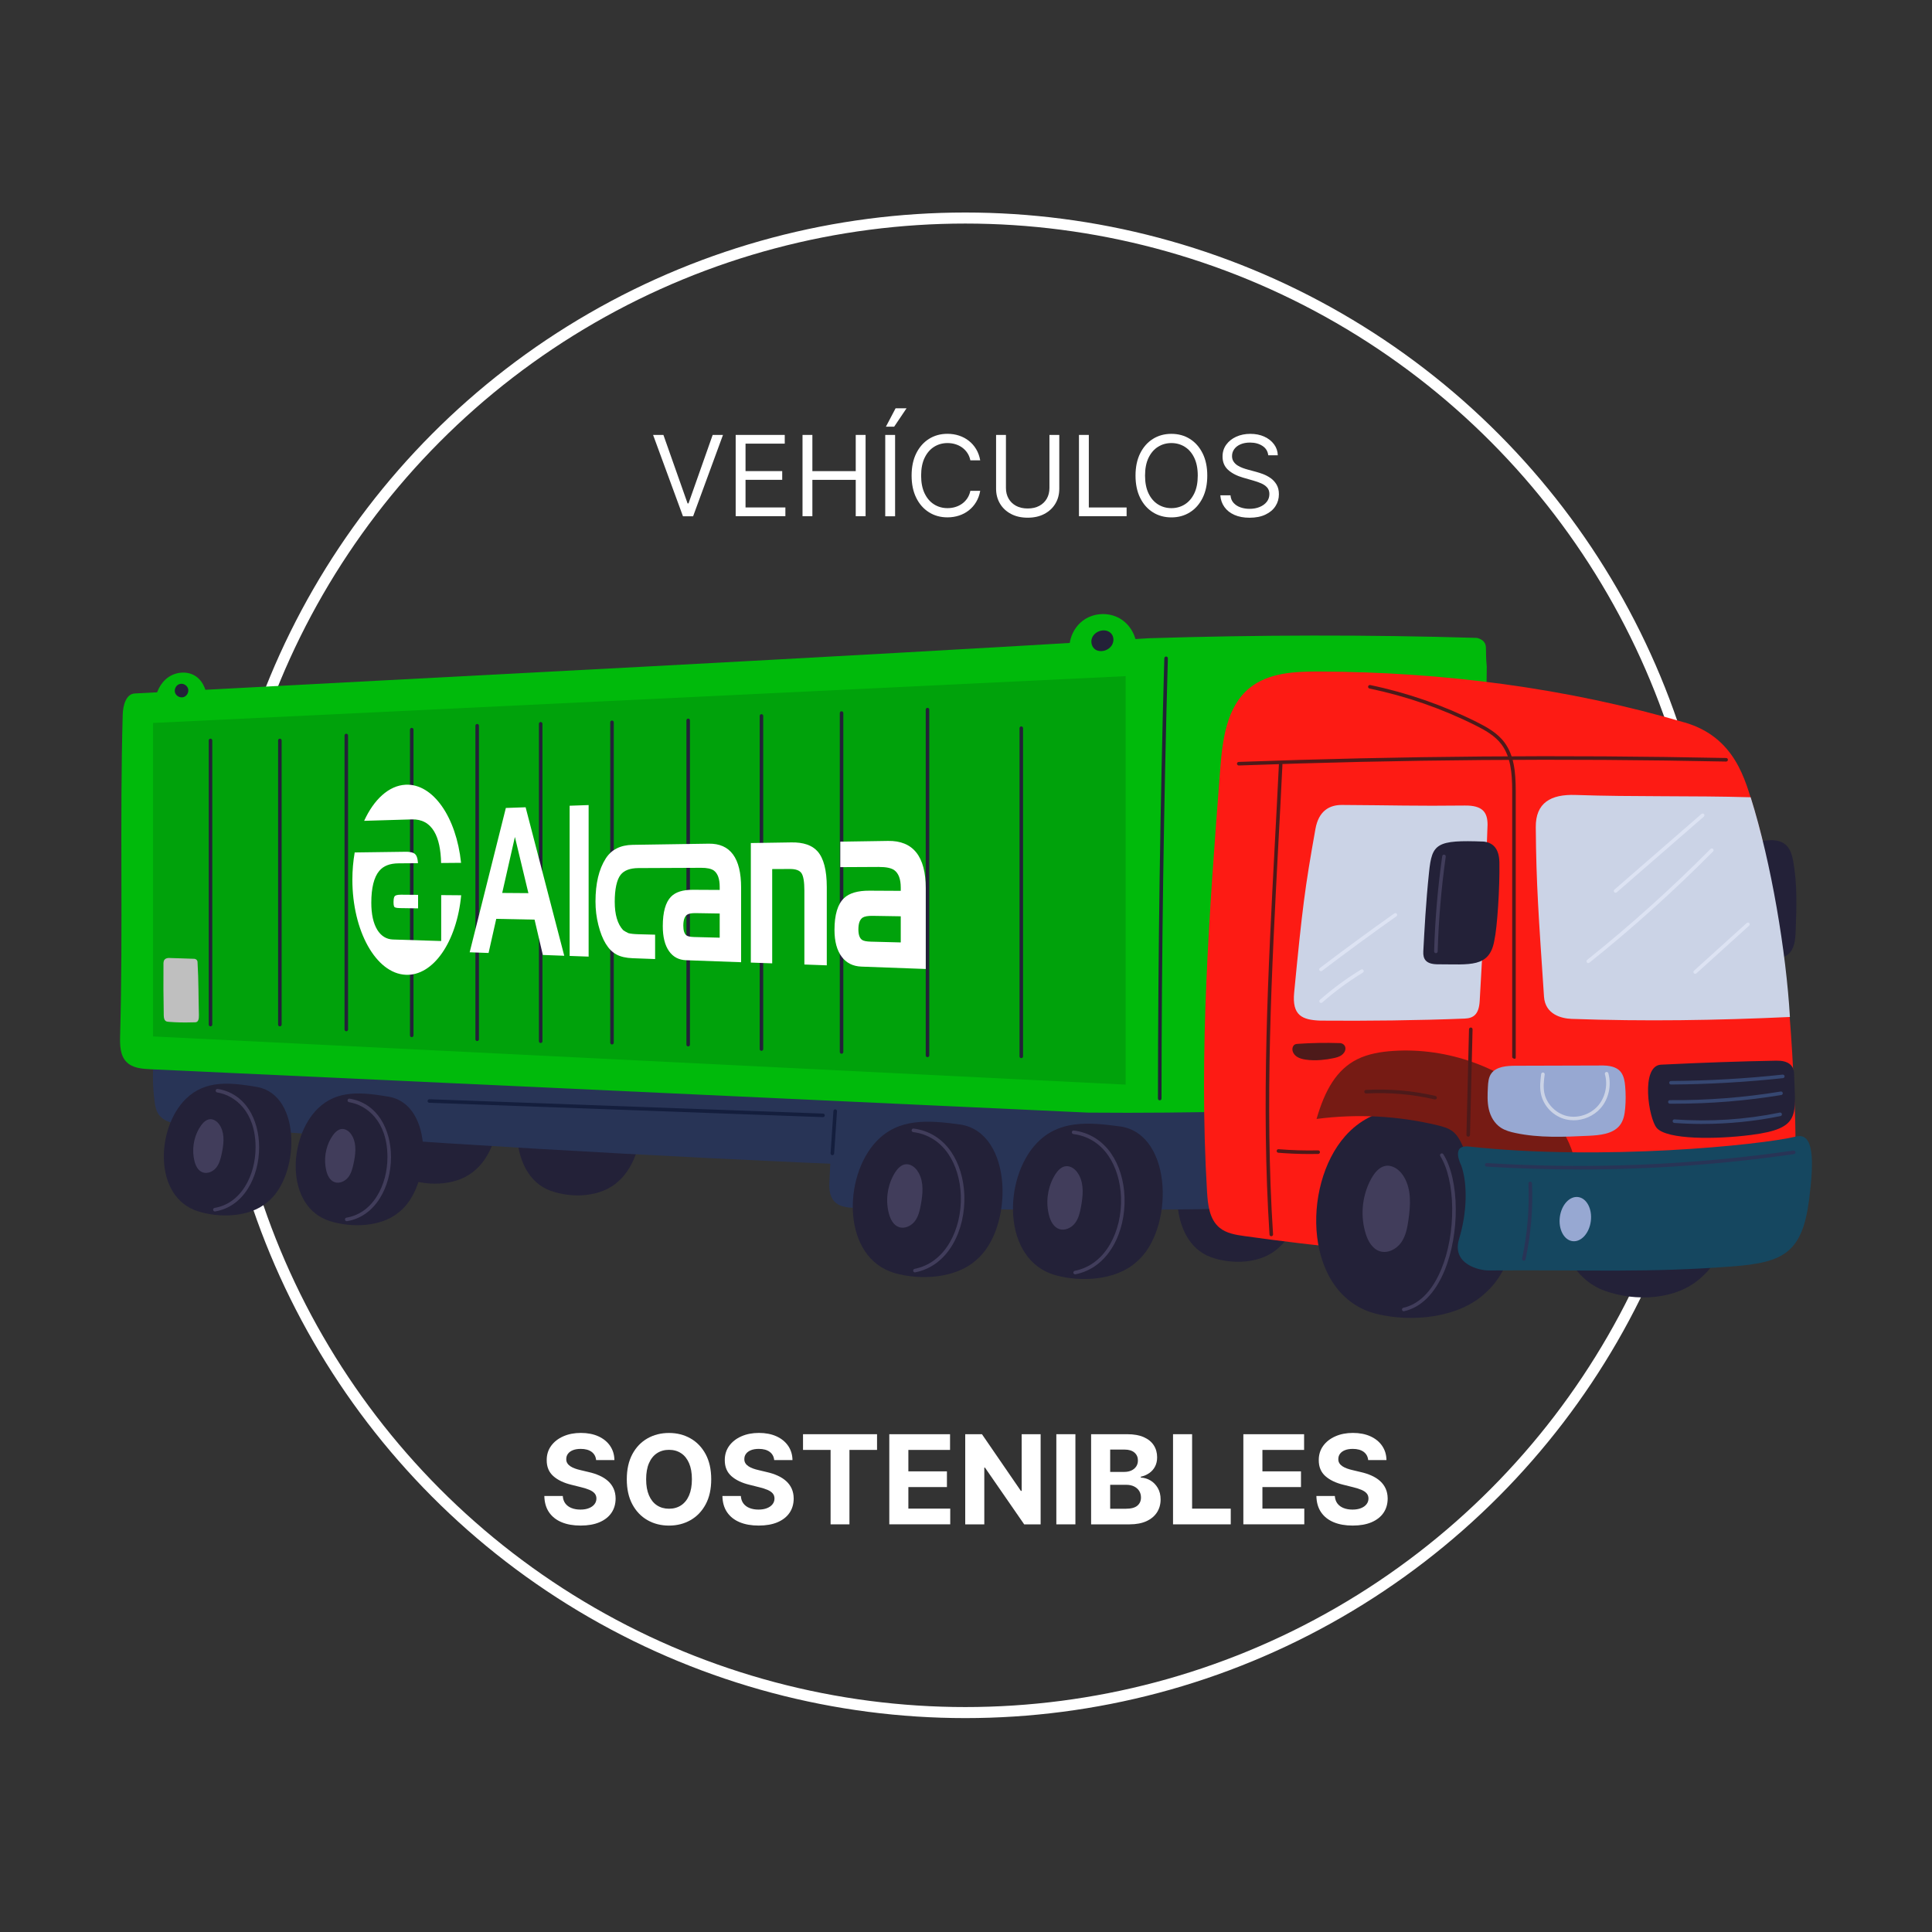 <svg xmlns="http://www.w3.org/2000/svg" id="Capa_1" viewBox="0 0 700 700"><rect x="0" y="0" width="700" height="700" fill="#333333" stroke="none"/><defs><style>.cls-1{fill:#761b14;}.cls-2{fill:#4d1a1a;}.cls-3{fill:#dde3f3;}.cls-4{fill:#141e3d;}.cls-5{fill:none;stroke:#fff;stroke-miterlimit:10;stroke-width:4px;}.cls-6{fill:#00ba0b;}.cls-7{fill:#413d5b;}.cls-8{fill:#97a8d2;}.cls-9{fill:#364771;}.cls-10{fill:#00a20b;}.cls-11{fill:#cbd3e6;}.cls-12{fill:#fff;}.cls-13{fill:#fd1b14;}.cls-14{fill:#283456;}.cls-15{fill:#bfbfbf;}.cls-16{fill:#154760;}.cls-17{fill:#232138;}</style></defs><circle class="cls-5" cx="349.75" cy="349.75" r="270.75"></circle><path class="cls-17" d="M220.78,380.84c-9.73-1.88-18.67-2.96-25.65,4.83-10.65,11.87-11.75,39.99,4.38,45.77,7.66,2.75,18.29,2.47,24.65-3.53,11.93-10.39,12.7-43.71-3.38-47.07Z"></path><path class="cls-17" d="M460.03,404.9c-9.73-1.88-18.67-2.96-25.65,4.83-10.65,11.87-11.75,39.99,4.38,45.77,7.66,2.75,18.29,2.47,24.65-3.53,11.93-10.39,12.7-43.71-3.38-47.07Z"></path><path class="cls-17" d="M169.11,376.59c-9.73-1.88-18.67-2.96-25.65,4.83-10.65,11.87-11.75,39.99,4.38,45.77,7.66,2.75,18.28,2.47,24.65-3.53,11.93-10.39,12.7-43.71-3.38-47.07Z"></path><path class="cls-14" d="M452.73,437.79c-49.37,1.07-89.46.41-141.71-.12-5.3-.05-10.93-.46-10.54-9.01.67-14.88,1.59-30.2,2.42-36.2,43.68-3.34,88.72.41,132.41-2.82,6.53-.48,13.19-1.1,18.31,2.39-.95,14.63-1.55,31.38-.89,45.76Z"></path><path class="cls-14" d="M55.85,382.64c-.63,5.47-.57,11.01.16,16.47.2,1.48.46,3,1.23,4.28,1.97,3.27,6.35,3.91,10.16,4.2,84.46,6.5,169.04,11.48,253.68,14.92,1.1-10.95,1.44-21.97,1-32.96-85.91-1.55-171.67-17.27-257.33-10.57-4.87.38-8.56.57-8.91,3.66Z"></path><path class="cls-6" d="M394.47,403.12c37.77.35,75.54-.87,113.3-2.1,8.25-.27,16.53-.54,24.66-1.94.86-.15,1.79-.34,2.37-.99.5-.55.66-1.33.78-2.07,1.63-9.63,1.73-19.45,1.83-29.22.42-41.77.85-83.54,1.27-125.3-.26-2.93-.27-4.49-.28-6.05,0-.72-.01-1.47-.29-2.14-.49-1.2-1.76-1.93-3.04-2.19-39.61-1.19-79.15-1.1-118.66.12-121.54,7.35-245.74,13.55-367.49,20.01-3.3.09-4.37,4.43-4.46,7.73-1.09,38.76.15,77.52-.94,116.28-.09,3.36-.04,7.12,2.32,9.52,2.19,2.23,5.64,2.49,8.76,2.63l339.86,15.72Z"></path><path class="cls-6" d="M387.54,236c-.51-4.44,1.66-9.08,5.39-11.54,3.73-2.46,8.84-2.63,12.73-.42,3.88,2.21,6.35,6.69,6.14,11.15-7.36,3.12-15.94.8-24.26.81Z"></path><path class="cls-6" d="M56.14,254.69c.21-3.6,1.87-7.21,4.81-9.29,2.95-2.08,7.21-2.37,10.14-.27,2.76,1.97,3.91,5.56,4.05,8.95-6.03.11-12.06.42-19,.61Z"></path><path class="cls-17" d="M64.85,247.92c-1.18.47-1.83,1.96-1.39,3.15.44,1.19,1.9,1.89,3.1,1.49,1.2-.4,1.95-1.84,1.58-3.06-.37-1.21-1.84-2.16-3.29-1.58Z"></path><path class="cls-17" d="M399.38,228.43c-1.6.18-3.14,1.21-3.72,2.72-.59,1.5-.07,3.42,1.31,4.26.85.52,1.91.6,2.88.4,1.23-.26,2.38-1.01,3.03-2.09.64-1.09.73-2.51.12-3.62s-1.95-1.86-3.62-1.67Z"></path><path class="cls-17" d="M611.77,395.7c-13.84-2.68-26.56-4.21-36.51,6.87-15.16,16.89-16.73,56.9,6.24,65.13,10.91,3.91,26.02,3.52,35.07-5.02,16.98-14.78,18.08-62.2-4.81-66.98Z"></path><polygon class="cls-10" points="55.45 261.94 55.45 375.52 407.85 392.98 407.85 244.98 55.45 261.94"></polygon><path class="cls-15" d="M59.23,348.82c-.06,6.36-.02,12.72.1,19.08.04,2.18,1,2.27,1.81,2.33,3.4.26,5.17.27,9.59.17,1.11-.03,1.38-1.13,1.34-2.61-.19-6.59-.09-12.4-.49-18.98.07-.93-.61-1.49-1.52-1.43-2.63-.13-5.69-.15-8.32-.27-1.18-.1-2.44.14-2.5,1.72Z"></path><path class="cls-13" d="M610.33,261.76c-42.88-12.57-87.65-18.29-132.34-18.46-8.85-.03-18.43.41-25.28,6-8.35,6.82-9.8,18.82-10.62,29.57-3.9,50.92-7.81,102.03-4.75,153.01.28,4.68.88,9.9,4.48,12.91,2.49,2.08,5.88,2.62,9.09,3.07,54.55,7.62,109.71,10.84,164.78,9.62,7.6-.17,15.71-.58,21.89-5.02,5.06-3.63,8.09-9.5,9.91-15.46,3.43-11.2,3.23-23.15,2.82-34.86-1.3-36.64-4.46-73.51-14.73-108.71-3.2-10.96-6.89-26.31-25.23-31.68Z"></path><path class="cls-17" d="M636.28,305.16c3.76-.86,8.26-1.53,11,1.19,1.51,1.5,2.07,3.7,2.45,5.79,1.5,8.32,1.19,16.84.87,25.28-.11,3.01-.4,6.38-2.69,8.33-1.98,1.68-4.83,1.73-7.42,1.69-.56,0-1.16-.03-1.6-.38-.28-.23-.45-.56-.61-.89-3.32-6.97-3.5-14.96-3.62-22.68-.09-5.69-.17-11.38,1.62-18.33Z"></path><path class="cls-11" d="M648.52,368.47c-26.44,1.23-52.67,1.64-79.12.69-3.54-.13-9.54-1.54-9.98-8.05-1.94-29.15-2.82-40.62-2.98-61.39-.07-8.85,5.41-12,14.41-11.69,21.36.73,41.78.22,63.45.83,7.51,23.82,12.87,56.23,14.22,79.62Z"></path><path class="cls-11" d="M476.62,300.28c-3.85,21.51-4.76,28.75-7.72,59.31-.81,8.31,2.83,9.96,9.5,10.2,16.26.14,36.06-.07,52.31-.74,3.21-.13,5.12-1.56,5.41-6.33,1.46-24.18,1.91-38.43,2.85-63.97-.02-4.43-1.79-6.97-8.23-6.89-17.66.21-26.31-.11-44.45-.21-4.61-.05-8.51,2.16-9.67,8.64Z"></path><path class="cls-17" d="M93.24,393.85c-9.82-1.67-18.85-2.63-25.91,4.3-10.76,10.56-11.87,35.6,4.43,40.74,7.74,2.44,18.46,2.2,24.89-3.14,12.05-9.24,12.83-38.91-3.41-41.9Z"></path><path class="cls-7" d="M72.13,408.86c-2.03,3.53-2.64,7.81-1.69,11.75.41,1.71,1.27,3.52,2.96,4.15,1.73.65,3.75-.25,4.91-1.66,1.15-1.41,1.62-3.22,2-4.99.7-3.25,1.18-6.78-.3-9.76-.57-1.15-1.48-2.21-2.71-2.66-1.23-.45-3.14-.34-5.15,3.17Z"></path><path class="cls-7" d="M77.85,438.93c-.31,0-.58-.22-.63-.54-.06-.35.18-.68.53-.74,4.52-.75,8.33-3.44,11.04-7.78,2.47-3.97,3.82-9.02,3.81-14.23-.03-12.99-7.52-18.8-13.92-19.83-.35-.06-.59-.39-.53-.74.06-.35.39-.59.74-.53,4.75.76,8.66,3.36,11.33,7.51,2.36,3.67,3.66,8.49,3.67,13.59.01,5.45-1.41,10.74-4,14.91-2.9,4.67-7.02,7.56-11.92,8.37-.04,0-.07,0-.11,0Z"></path><path class="cls-17" d="M141.02,397.39c-9.82-1.67-18.85-2.63-25.91,4.3-10.76,10.56-11.87,35.6,4.43,40.74,7.74,2.44,18.46,2.2,24.89-3.14,12.05-9.24,12.83-38.91-3.41-41.9Z"></path><path class="cls-7" d="M119.91,412.4c-2.03,3.53-2.64,7.81-1.69,11.75.41,1.7,1.27,3.52,2.96,4.15,1.73.65,3.75-.25,4.91-1.66,1.15-1.41,1.62-3.22,2-4.99.7-3.25,1.18-6.78-.3-9.76-.57-1.15-1.48-2.21-2.71-2.66-1.23-.45-3.14-.34-5.15,3.17Z"></path><path class="cls-7" d="M125.63,442.46c-.31,0-.58-.22-.63-.54-.06-.35.18-.68.53-.74,4.52-.75,8.33-3.44,11.04-7.78,2.47-3.97,3.82-9.02,3.81-14.23-.03-13-7.52-18.8-13.92-19.83-.35-.06-.59-.39-.53-.74.06-.35.39-.59.74-.53,4.75.76,8.66,3.36,11.33,7.51,2.36,3.67,3.66,8.49,3.67,13.59.01,5.45-1.41,10.74-4,14.91-2.9,4.67-7.02,7.56-11.92,8.37-.04,0-.07,0-.11,0Z"></path><path class="cls-17" d="M347.94,407.44c-11.63-1.6-22.31-2.39-30.35,6.04-12.27,12.85-12.63,42.38,6.76,47.83,9.21,2.58,21.84,1.89,29.2-4.64,13.84-11.35,13.63-46.32-5.61-49.23Z"></path><path class="cls-7" d="M323.65,425.93c-2.25,4.24-2.82,9.3-1.55,13.91.55,1.99,1.63,4.09,3.64,4.77,2.06.7,4.41-.43,5.72-2.14,1.3-1.7,1.79-3.86,2.17-5.95.71-3.85,1.14-8.03-.73-11.49-.72-1.33-1.83-2.55-3.3-3.03-1.47-.48-3.72-.28-5.95,3.93Z"></path><path class="cls-7" d="M331.5,461.01c-.3,0-.57-.21-.63-.52-.07-.35.16-.69.51-.76,5.33-1.06,9.75-4.4,12.78-9.64,2.77-4.79,4.17-10.81,3.96-16.97-.2-5.73-1.83-11.1-4.6-15.12-3.07-4.45-7.44-7.16-12.66-7.82-.35-.04-.6-.37-.56-.72s.37-.6.72-.56c5.59.71,10.27,3.61,13.56,8.37,2.9,4.21,4.62,9.83,4.82,15.8.22,6.39-1.24,12.66-4.13,17.66-3.23,5.58-7.94,9.13-13.65,10.26-.04,0-.08.01-.13.01Z"></path><path class="cls-17" d="M405.98,408.15c-11.63-1.6-22.31-2.39-30.35,6.04-12.27,12.85-12.63,42.38,6.76,47.83,9.21,2.58,21.83,1.89,29.2-4.65,13.84-11.35,13.63-46.32-5.61-49.23Z"></path><path class="cls-7" d="M381.69,426.63c-2.25,4.24-2.82,9.3-1.55,13.91.55,1.99,1.63,4.09,3.64,4.77,2.06.7,4.41-.43,5.72-2.14,1.3-1.7,1.79-3.86,2.17-5.95.71-3.85,1.14-8.03-.73-11.49-.72-1.33-1.83-2.55-3.3-3.03-1.47-.48-3.72-.28-5.95,3.93Z"></path><path class="cls-7" d="M389.54,461.72c-.3,0-.57-.21-.63-.52-.07-.35.16-.69.51-.76,5.33-1.06,9.75-4.4,12.78-9.64,2.77-4.79,4.17-10.81,3.96-16.97-.2-5.73-1.83-11.1-4.6-15.12-3.07-4.45-7.44-7.16-12.66-7.82-.35-.04-.6-.37-.56-.72s.37-.6.72-.56c5.59.71,10.27,3.61,13.56,8.37,2.9,4.21,4.62,9.83,4.82,15.8.22,6.39-1.24,12.66-4.13,17.66-3.23,5.58-7.94,9.13-13.65,10.26-.04,0-.09.01-.13.01Z"></path><path class="cls-17" d="M528.25,401.9c-15.85-1.58-30.35-2.12-40.84,9.71-15.99,18.04-15,58.08,11.56,64.49,12.61,3.04,29.69,1.47,39.35-7.76,18.19-16.07,16.16-63.47-10.07-66.44Z"></path><path class="cls-7" d="M496.25,428.17c-2.84,5.86-3.35,12.75-1.4,18.92.84,2.67,2.42,5.47,5.17,6.29,2.83.84,5.96-.81,7.64-3.18s2.23-5.32,2.64-8.17c.76-5.26,1.14-10.94-1.56-15.54-1.04-1.77-2.61-3.36-4.62-3.94-2.02-.58-5.05-.19-7.87,5.62Z"></path><path class="cls-7" d="M508.65,475.1c-.31.02-.6-.19-.67-.5-.08-.35.14-.69.49-.77,3.97-.88,9.56-3.99,13.65-13.76,2.68-6.39,4.11-14.29,4.04-22.24-.07-7.77-1.64-14.67-4.31-18.95-.19-.3-.1-.7.2-.89.3-.19.7-.1.89.2,5.88,9.4,6.04,28.8.37,42.36-3.41,8.14-8.44,13.16-14.56,14.52-.03,0-.06.01-.1.01Z"></path><path class="cls-1" d="M477,405.42c14.56-1.92,29.52-1.15,43.76,2.27,2.01.48,4.08,1.05,5.66,2.3,1.32,1.04,2.21,2.48,2.94,3.94,4.66,9.25,4.31,20.02,2.31,30.06-.19.97-.4,2-.03,2.93.78,1.97,3.53,2.39,5.79,2.5,10.6.51,21.2,1.02,31.81,1.53,2.87-12.2,4.36-25.33-.79-36.87-2.3-5.17-5.86-9.8-9.99-13.87-13.61-13.42-33.89-20.76-53.69-19.44-4.5.3-9.06,1.05-13.03,3.03-7.44,3.72-11.7,11.13-14.73,21.62Z"></path><path class="cls-2" d="M448.83,277.35c-.34,0-.64-.27-.65-.62-.01-.36.26-.65.62-.67,58.58-2.15,118.01-2.63,176.62-1.42.36,0,.64.3.63.66,0,.36-.31.63-.66.63-58.59-1.21-118-.74-176.55,1.42Z"></path><path class="cls-17" d="M76.27,371.87c-.36,0-.64-.29-.64-.64v-102.96c0-.36.29-.64.64-.64s.64.29.64.64v102.96c0,.36-.29.64-.64.64Z"></path><path class="cls-17" d="M101.4,371.87c-.36,0-.64-.29-.64-.64v-102.96c0-.36.29-.64.64-.64s.64.29.64.64v102.96c0,.36-.29.64-.64.64Z"></path><path class="cls-17" d="M125.47,373.65c-.36,0-.64-.29-.64-.64v-106.53c0-.36.29-.64.64-.64s.64.29.64.64v106.53c0,.36-.29.64-.64.64Z"></path><path class="cls-17" d="M149.18,375.78c-.36,0-.64-.29-.64-.64v-110.78c0-.36.29-.64.64-.64s.64.29.64.64v110.78c0,.36-.29.64-.64.64Z"></path><path class="cls-17" d="M172.89,377.19c-.36,0-.64-.29-.64-.64v-113.61c0-.36.29-.64.64-.64s.64.29.64.64v113.61c0,.36-.29.64-.64.64Z"></path><path class="cls-17" d="M195.9,377.9c-.36,0-.64-.29-.64-.64v-115.02c0-.36.29-.64.64-.64s.64.29.64.64v115.02c0,.36-.29.64-.64.64Z"></path><path class="cls-17" d="M221.74,378.43c-.36,0-.64-.29-.64-.64v-116.09c0-.36.29-.64.64-.64s.64.29.64.64v116.09c0,.36-.29.64-.64.64Z"></path><path class="cls-17" d="M249.34,379.14c-.36,0-.64-.29-.64-.64v-117.5c0-.36.29-.64.64-.64s.64.29.64.64v117.5c0,.36-.29.64-.64.64Z"></path><path class="cls-17" d="M275.89,380.73c-.36,0-.64-.29-.64-.64v-120.69c0-.36.29-.64.64-.64s.64.29.64.64v120.69c0,.36-.29.64-.64.64Z"></path><path class="cls-17" d="M304.91,381.79c-.36,0-.64-.29-.64-.64v-122.81c0-.36.29-.64.64-.64s.64.29.64.64v122.81c0,.36-.29.64-.64.64Z"></path><path class="cls-17" d="M336.05,383.03c-.36,0-.64-.29-.64-.64v-125.29c0-.36.29-.64.64-.64s.64.29.64.64v125.29c0,.36-.29.64-.64.64Z"></path><path class="cls-17" d="M370.03,383.39c-.36,0-.64-.29-.64-.64v-118.92c0-.36.29-.64.64-.64s.64.29.64.64v118.92c0,.36-.29.64-.64.64Z"></path><path class="cls-2" d="M460.61,447.92c-.34,0-.62-.26-.64-.6-3.07-47.33-.51-95.64,1.96-142.37.49-9.18.99-18.67,1.44-27.98.02-.36.32-.63.67-.61.36.02.63.32.61.67-.45,9.32-.95,18.81-1.44,27.98-2.47,46.69-5.03,94.96-1.96,142.22.02.35-.25.66-.6.68h-.04Z"></path><path class="cls-17" d="M420.19,398.66c-.36,0-.64-.29-.64-.64.04-52.94.81-106.61,2.3-159.52.01-.36.31-.63.66-.63.36,0,.64.31.63.66-1.49,52.9-2.26,106.56-2.3,159.49,0,.36-.29.64-.64.64Z"></path><path class="cls-2" d="M531.96,411.84c-.36,0-.64-.3-.64-.66l.93-38.26c0-.36.31-.63.66-.63.36,0,.64.3.63.66l-.93,38.26c0,.35-.3.63-.65.63Z"></path><path class="cls-2" d="M519.96,398.36s-.1,0-.15-.02c-8.13-1.88-16.48-2.61-24.82-2.15-.36.02-.66-.25-.68-.61-.02-.36.25-.66.61-.68,8.46-.46,16.93.27,25.18,2.18.35.08.56.43.48.77-.07.3-.33.5-.63.5Z"></path><path class="cls-2" d="M474.58,418.12c-3.81,0-7.64-.15-11.43-.46-.35-.03-.62-.34-.59-.69.03-.35.34-.62.69-.59,4.75.38,9.58.53,14.34.42.35,0,.65.27.66.63,0,.36-.27.65-.63.66-1.01.02-2.03.03-3.05.03Z"></path><path class="cls-2" d="M548.8,383.62c-.35,0-.89-.29-.9-.64v-96.56c-.03-6.48-.58-12.21-3.82-16.63-2.39-3.26-6.21-5.34-9.59-7.03-12.13-6.06-25.01-10.53-38.29-13.29-.35-.07-.57-.41-.5-.76.07-.35.41-.57.76-.5,13.38,2.78,26.37,7.29,38.6,13.4,3.52,1.76,7.49,3.93,10.06,7.42,3.47,4.73,4.03,10.67,4.06,17.39v96.56c0,.36-.04.65-.39.65Z"></path><path class="cls-16" d="M650.77,411.78c-12.98,3.14-70.25,8.87-118.55,3.63-6.73-.73-2.89,6.56-2.76,6.94,2.34,6.68,2.08,17.09-.8,26.51-2.81,9.2,7.37,11.47,10.64,11.44,38.19-.25,57.51.88,88.36-1.45,18.62-1.41,25.38-4.96,27.84-24.42,1.74-13.74,1.81-24.23-4.73-22.65Z"></path><path class="cls-2" d="M485.23,377.93c-4.98-.16-9.96-.07-14.93.27-.39.03-.78.06-1.13.23-.61.32-.92,1.06-.91,1.75.02,1.09.73,2.09,1.64,2.69.91.6,2,.87,3.09,1.04,1.88.29,3.8.3,5.7.14,1.53-.12,3.04-.35,4.54-.67.97-.21,1.96-.47,2.78-1.03.82-.56,1.47-1.47,1.47-2.46,0-1-.8-2-2.25-1.96Z"></path><path class="cls-8" d="M580.92,386.05c-10.55.03-21.1.06-31.65.09-3.26,0-7.05.26-8.9,2.74-1.06,1.43-1.19,3.26-1.28,4.98-.14,2.67-.26,5.38.33,8,.6,2.62,2,5.18,4.37,6.73,1.56,1.01,3.42,1.53,5.28,1.92,8.64,1.84,17.63,1.43,26.48,1.01,4.07-.19,8.66-.63,11.17-3.59,1.52-1.79,1.93-4.16,2.12-6.43.23-2.64.22-5.3-.01-7.94-.15-1.73-.43-3.52-1.45-4.97-1.02-1.46-2.98-2.48-6.47-2.54Z"></path><path class="cls-17" d="M643.7,384.3c-13.33.25-26.12.68-41.88,1.45-7.49.37-4.51,19.63-1.51,22.98,3.75,4.2,21.25,4.14,34.16,2.48,18.33-2.35,15.96-7.22,15.56-22.22-.08-3.16-2.37-4.76-6.32-4.68Z"></path><path class="cls-17" d="M537.62,304.92c-17.23-.67-18.78.74-19.85,11.09-1.17,11.19-1.65,20.74-2.08,28.69-.15,2.81.95,4.6,5,4.68,11.89-.02,19,1.4,20.75-8.68,1.03-4.58,1.99-19.02,1.82-28.24-.1-5.23-2.49-7.14-5.63-7.54Z"></path><path class="cls-8" d="M565.15,441.01c.55-4.41,3.5-7.68,6.61-7.3,3.1.38,5.18,4.27,4.63,8.69-.55,4.41-3.5,7.68-6.61,7.3-3.1-.38-5.18-4.27-4.63-8.69Z"></path><path class="cls-11" d="M570.13,405.9c-.92,0-1.83-.1-2.72-.31-4.54-1.07-8.2-4.81-9.11-9.3-.48-2.36-.22-4.73.1-7.16.05-.35.37-.6.72-.55.35.05.6.37.55.72-.31,2.32-.56,4.57-.12,6.73.8,3.95,4.15,7.36,8.14,8.31,3.94.93,8.43-.51,11.19-3.58,2.71-3.03,3.74-7.57,2.61-11.57-.1-.34.1-.7.45-.79.34-.1.7.1.79.45,1.24,4.41.11,9.43-2.89,12.77-2.44,2.72-6.11,4.29-9.72,4.29Z"></path><path class="cls-3" d="M585.35,323.47c-.18,0-.36-.07-.49-.22-.23-.27-.2-.68.06-.91l31.57-27.44c.27-.23.67-.2.91.06.23.27.2.68-.06.91l-31.57,27.44c-.12.11-.27.16-.42.16Z"></path><path class="cls-3" d="M575.46,348.93c-.19,0-.38-.08-.5-.24-.22-.28-.18-.68.1-.9,15.6-12.48,30.63-26.01,44.7-40.2.25-.25.66-.25.91,0,.25.25.25.66,0,.91-14.1,14.22-29.17,27.78-44.8,40.29-.12.1-.26.14-.4.14Z"></path><path class="cls-3" d="M614.2,352.83c-.18,0-.35-.07-.48-.21-.24-.26-.22-.67.05-.91l19.11-17.29c.26-.24.67-.22.91.05.24.26.22.67-.05.91l-19.11,17.29c-.12.11-.28.17-.43.17Z"></path><path class="cls-7" d="M520.24,345.35c-.36,0-.64-.31-.63-.66.33-11.49,1.31-23.09,2.93-34.48.05-.35.37-.6.73-.55.35.05.6.38.55.73-1.61,11.34-2.59,22.89-2.92,34.33,0,.35-.31.63-.65.63Z"></path><path class="cls-3" d="M478.6,351.89c-.19,0-.39-.09-.51-.25-.21-.28-.16-.69.12-.9,8.84-6.72,17.92-13.37,26.98-19.79.29-.21.69-.14.9.15.21.29.14.69-.15.9-9.05,6.41-18.12,13.05-26.95,19.76-.12.09-.25.13-.39.13Z"></path><path class="cls-3" d="M478.65,363.39c-.18,0-.36-.07-.48-.22-.23-.27-.21-.67.06-.91,4.62-4.07,9.63-7.75,14.89-10.96.3-.19.7-.09.88.21.19.3.09.7-.21.88-5.19,3.17-10.14,6.81-14.71,10.83-.12.11-.27.16-.43.16Z"></path><path class="cls-4" d="M301.58,418.55h-.04c-.35-.03-.62-.33-.6-.69l1.03-15.33c.02-.35.33-.62.69-.6.35.02.62.33.6.69l-1.03,15.33c-.02.34-.31.6-.64.6Z"></path><path class="cls-4" d="M298.18,404.76l-142.64-5.2c-.36-.01-.63-.31-.62-.67.01-.36.32-.63.67-.62l142.63,5.2c.36.01.63.31.62.67-.01.35-.31.62-.65.62Z"></path><path class="cls-9" d="M605.43,392.95c-.35,0-.64-.29-.65-.64,0-.36.28-.65.64-.65,13.46-.08,27.07-.86,40.46-2.31.35-.04.67.22.71.57.04.35-.22.67-.57.71-13.43,1.45-27.08,2.23-40.59,2.31Z"></path><path class="cls-9" d="M606.92,399.89c-.64,0-1.27,0-1.9,0-.36,0-.64-.29-.64-.65,0-.36.29-.64.65-.64,13.41.11,26.92-.94,40.16-3.12.35-.06.68.18.74.53.06.35-.18.68-.53.74-12.68,2.09-25.62,3.14-38.47,3.14Z"></path><path class="cls-9" d="M616.86,407.23c-3.41,0-6.82-.12-10.23-.37-.35-.03-.62-.33-.6-.69.03-.35.33-.62.69-.6,12.76.93,25.59.1,38.13-2.46.35-.07.69.15.76.5.07.35-.15.69-.5.76-9.3,1.9-18.77,2.85-28.25,2.85Z"></path><path class="cls-14" d="M572.18,423.72c-11.2,0-22.4-.35-33.56-1.04-.35-.02-.62-.33-.6-.68.02-.35.33-.63.68-.6,37.01,2.3,74.39.77,111.09-4.53.35-.05.68.19.73.55.05.35-.19.68-.55.73-25.72,3.72-51.77,5.58-77.79,5.58Z"></path><path class="cls-14" d="M552.11,456.75s-.09,0-.14-.01c-.35-.07-.57-.42-.49-.76,1.92-8.92,2.69-18.06,2.3-27.17-.02-.36.26-.66.62-.67.36-.02.66.26.67.62.39,9.22-.39,18.47-2.33,27.5-.07.3-.33.51-.63.51Z"></path><path class="cls-12" d="M181.96,323.53l4.6-20.29,4.89,20.36-9.49-.07ZM177.02,345.27l2.78-12.35,13.88.28,3,12.8,7.76.29-14-53.8-7.16.25-13.11,52.29,6.87.25Z"></path><path class="cls-12" d="M213.27,291.69v54.91l-6.88-.25v-54.42s6.88-.24,6.88-.24Z"></path><path class="cls-12" d="M254,314.42c2.16-.01,3.74.33,4.68,1.02,1.38,1.05,2.08,3.01,2.08,5.9v1.1l-9.73-.05c-3.63-.02-6.26.81-7.9,2.49-1.99,2.03-2.99,5.6-2.99,10.69,0,3.89.75,6.91,2.27,9.06,1.46,2.08,3.51,3.17,6.12,3.27l19.99.73v-27.01c0-10.75-3.94-16.06-11.72-15.94l-27.55.42c-4.46.07-7.71,1.72-9.78,4.95-2.48,3.87-3.71,9.06-3.71,15.58,0,2.93.34,5.77,1.04,8.51,1.39,5.52,3.58,9.1,6.6,10.71,1.48.8,3.43,1.24,5.86,1.33l8.1.3v-8.83s-6.07-.16-6.07-.16c-1.59-.04-2.8-.18-3.63-.4-.88-.43-1.51-.8-1.89-1.09-2.03-2.19-3.04-5.62-3.04-10.29,0-4.46.72-7.98,2.14-9.76,1.27-1.6,3.41-2.41,6.41-2.43l22.73-.1ZM260.76,339.74l-9.26-.24c-1.39-.04-2.32-.23-2.79-.59-.75-.57-1.13-1.75-1.13-3.52,0-1.99.45-3.31,1.34-3.96.6-.41,1.64-.61,3.14-.59l8.7.14v8.77Z"></path><path class="cls-12" d="M272.04,348.76v-43.31s14.71-.23,14.71-.23c4.3-.07,7.46,1,9.44,3.22,2.24,2.51,3.37,6.84,3.37,12.96v28.36s-8.12-.3-8.12-.3v-26.76c0-3.15-.34-5.26-1.03-6.3-.69-1.05-2.1-1.56-4.24-1.55l-6.39.03v34.16s-7.74-.28-7.74-.28Z"></path><path class="cls-12" d="M312.33,340.53c-.88-.62-1.32-1.89-1.32-3.8,0-2.15.51-3.57,1.55-4.27.7-.44,1.91-.66,3.66-.63l10.14.16v9.47s-10.79-.28-10.79-.28c-1.62-.04-2.7-.26-3.25-.65ZM318.48,314.12c2.53-.01,4.35.36,5.46,1.1,1.61,1.13,2.42,3.25,2.42,6.37v1.18s-11.34-.06-11.34-.06c-4.23-.02-7.29.87-9.19,2.68-2.32,2.19-3.48,6.03-3.48,11.52,0,4.19.88,7.45,2.64,9.77,1.7,2.25,4.08,3.43,7.12,3.54l23.31.86v-29.19c0-11.62-4.6-17.35-13.67-17.21l-17.3.27v9.23l14.04-.07Z"></path><path class="cls-12" d="M157.33,301.3c1.57,2.65,2.39,6.51,2.49,11.38l7.23-.06c-1.72-16.56-10.16-28.77-20.08-28.3-6.13.3-11.52,5.4-15.03,13.08l17.27-.52c3.58-.11,6.32,1.37,8.12,4.41Z"></path><path class="cls-12" d="M159.85,339.23v1.72l-1.01-.03-16.45-.52c-2.39-.08-4.3-1.26-5.69-3.5-1.44-2.35-2.17-5.65-2.17-9.81,0-5.4.97-9.28,2.88-11.55,1.53-1.82,3.82-2.72,7.04-2.74l6.98-.05c-.11-2.16-.67-2.99-1.11-3.37-.44-.37-1.39-.8-3.42-.77l-18.39.25c-.54,3.12-.84,6.44-.84,9.88,0,18.5,8.51,33.91,19.29,34.44,10.03.5,18.54-11.98,20.13-28.81l-7.24-.06v14.93Z"></path><path class="cls-12" d="M143.14,324.59c-.17.14-.56.48-.56,2.27,0,1.47.29,1.73.39,1.81.06.05.45.33,1.88.35l6.63.1v-4.9s-6.17-.05-6.17-.05c-1.48-.01-2.01.29-2.16.42Z"></path><path class="cls-12" d="M240.37,157.59l8.75,24.8h.34l8.75-24.8h3.74l-10.82,29.46h-3.68l-10.82-29.46h3.74Z"></path><path class="cls-12" d="M266.55,187.04v-29.46h17.78v3.16h-14.21v9.95h13.29v3.16h-13.29v10.01h14.44v3.16h-18.01Z"></path><path class="cls-12" d="M290.77,187.04v-29.46h3.57v13.12h15.71v-13.12h3.57v29.46h-3.57v-13.18h-15.71v13.18h-3.57Z"></path><path class="cls-12" d="M324.31,157.59v29.46h-3.57v-29.46h3.57ZM320.98,154.6l3.51-6.67h3.97l-4.49,6.67h-2.99Z"></path><path class="cls-12" d="M355.15,166.79h-3.57c-.21-1.03-.58-1.93-1.1-2.7-.52-.78-1.16-1.43-1.9-1.96-.74-.53-1.57-.93-2.47-1.2-.9-.27-1.84-.4-2.82-.4-1.78,0-3.4.45-4.84,1.35-1.44.9-2.59,2.23-3.44,3.98-.85,1.75-1.27,3.91-1.27,6.46s.42,4.7,1.27,6.46c.85,1.75,1.99,3.08,3.44,3.98,1.44.9,3.06,1.35,4.84,1.35.98,0,1.92-.13,2.82-.4s1.72-.67,2.47-1.2c.74-.53,1.38-1.19,1.9-1.97.52-.78.89-1.68,1.1-2.7h3.57c-.27,1.51-.76,2.85-1.47,4.04-.71,1.19-1.59,2.2-2.65,3.03-1.05.83-2.24,1.46-3.55,1.89-1.31.43-2.71.65-4.19.65-2.51,0-4.75-.61-6.7-1.84-1.96-1.23-3.5-2.97-4.62-5.24-1.12-2.26-1.68-4.95-1.68-8.06s.56-5.79,1.68-8.05c1.12-2.26,2.66-4.01,4.62-5.24,1.96-1.23,4.19-1.84,6.7-1.84,1.49,0,2.88.22,4.19.65,1.31.43,2.49,1.06,3.55,1.89s1.94,1.84,2.65,3.02c.71,1.18,1.2,2.53,1.47,4.05Z"></path><path class="cls-12" d="M380.23,157.59h3.57v19.5c0,2.01-.47,3.81-1.42,5.39-.94,1.58-2.28,2.82-3.99,3.73-1.72.91-3.73,1.36-6.04,1.36s-4.33-.45-6.04-1.36c-1.72-.91-3.05-2.15-3.99-3.73-.94-1.58-1.42-3.37-1.42-5.39v-19.5h3.57v19.22c0,1.44.32,2.72.95,3.83.63,1.12,1.54,1.99,2.71,2.63s2.58.96,4.22.96,3.05-.32,4.23-.96,2.08-1.52,2.71-2.63c.63-1.12.94-2.4.94-3.83v-19.22Z"></path><path class="cls-12" d="M390.93,187.04v-29.46h3.57v26.29h13.69v3.16h-17.26Z"></path><path class="cls-12" d="M437.42,172.32c0,3.11-.56,5.79-1.68,8.06-1.12,2.26-2.66,4.01-4.62,5.24-1.96,1.23-4.19,1.84-6.7,1.84s-4.75-.61-6.7-1.84c-1.96-1.23-3.5-2.97-4.62-5.24-1.12-2.26-1.68-4.95-1.68-8.06s.56-5.79,1.68-8.05c1.12-2.26,2.66-4.01,4.62-5.24,1.96-1.23,4.19-1.84,6.7-1.84s4.75.61,6.7,1.84c1.96,1.23,3.49,2.97,4.62,5.24,1.12,2.26,1.68,4.95,1.68,8.05ZM433.97,172.32c0-2.55-.42-4.7-1.27-6.46s-1.99-3.08-3.44-3.98c-1.44-.9-3.06-1.35-4.84-1.35s-3.4.45-4.84,1.35c-1.44.9-2.59,2.23-3.44,3.98-.85,1.75-1.27,3.91-1.27,6.46s.42,4.7,1.27,6.46c.85,1.75,1.99,3.08,3.44,3.98,1.44.9,3.06,1.35,4.84,1.35s3.4-.45,4.84-1.35c1.44-.9,2.59-2.23,3.44-3.98s1.27-3.91,1.27-6.46Z"></path><path class="cls-12" d="M459.51,164.95c-.17-1.46-.87-2.59-2.1-3.39s-2.73-1.21-4.52-1.21c-1.3,0-2.44.21-3.42.63s-1.73,1-2.27,1.74c-.54.74-.81,1.58-.81,2.52,0,.79.19,1.46.57,2.02.38.56.87,1.03,1.46,1.4.6.37,1.22.67,1.87.91.65.24,1.25.42,1.8.57l2.99.81c.77.2,1.62.48,2.57.83.94.36,1.85.84,2.72,1.45s1.58,1.39,2.15,2.34.85,2.11.85,3.5c0,1.59-.41,3.03-1.24,4.31-.83,1.29-2.04,2.31-3.62,3.06-1.59.76-3.51,1.14-5.78,1.14-2.11,0-3.93-.34-5.47-1.02s-2.75-1.63-3.62-2.85c-.88-1.22-1.37-2.63-1.49-4.24h3.68c.1,1.11.47,2.03,1.13,2.75.66.72,1.49,1.26,2.5,1.61s2.1.53,3.27.53c1.36,0,2.58-.22,3.67-.67s1.94-1.07,2.57-1.87c.63-.8.95-1.74.95-2.81,0-.98-.27-1.77-.82-2.39-.55-.61-1.27-1.11-2.16-1.5-.89-.38-1.85-.72-2.89-1.01l-3.62-1.04c-2.3-.66-4.12-1.61-5.47-2.83-1.34-1.23-2.01-2.83-2.01-4.82,0-1.65.45-3.09,1.35-4.32.9-1.23,2.1-2.19,3.62-2.88,1.52-.68,3.22-1.03,5.1-1.03s3.59.34,5.06,1.01c1.48.68,2.65,1.6,3.52,2.77.87,1.17,1.33,2.5,1.37,3.98h-3.45Z"></path><path class="cls-12" d="M215.99,529.03c-.13-1.29-.68-2.29-1.64-3-.97-.71-2.28-1.07-3.94-1.07-1.13,0-2.08.16-2.85.47s-1.37.75-1.78,1.3-.61,1.18-.61,1.88c-.02.58.1,1.09.38,1.53.27.44.65.81,1.12,1.12.48.31,1.03.59,1.66.81.63.23,1.3.42,2.01.58l2.93.7c1.43.32,2.73.74,3.92,1.28,1.19.53,2.22,1.18,3.09,1.96.87.78,1.55,1.69,2.03,2.74.48,1.05.73,2.26.74,3.62-.01,2-.52,3.73-1.52,5.19-1,1.46-2.45,2.59-4.34,3.4-1.89.8-4.16,1.2-6.82,1.2s-4.93-.4-6.88-1.21c-1.95-.81-3.47-2.01-4.56-3.6s-1.66-3.56-1.71-5.91h6.68c.07,1.09.39,2.01.95,2.74.56.73,1.31,1.28,2.25,1.64.94.37,2.01.55,3.2.55s2.19-.17,3.05-.51c.87-.34,1.54-.81,2.02-1.42.48-.61.72-1.3.72-2.09,0-.73-.22-1.35-.65-1.85-.43-.5-1.06-.92-1.88-1.28-.82-.35-1.83-.67-3.02-.96l-3.56-.89c-2.75-.67-4.93-1.72-6.52-3.14-1.59-1.43-2.39-3.34-2.38-5.76-.01-1.98.52-3.7,1.59-5.18s2.54-2.63,4.41-3.46c1.87-.83,4-1.24,6.38-1.24s4.54.41,6.36,1.24c1.81.83,3.22,1.98,4.23,3.46s1.53,3.19,1.56,5.14h-6.62Z"></path><path class="cls-12" d="M257.69,535.97c0,3.56-.67,6.59-2.02,9.09-1.35,2.5-3.17,4.4-5.49,5.72-2.31,1.31-4.91,1.97-7.79,1.97s-5.51-.66-7.81-1.98c-2.31-1.32-4.13-3.23-5.47-5.73s-2.01-5.52-2.01-9.07.67-6.59,2.01-9.09c1.34-2.5,3.16-4.4,5.47-5.72,2.31-1.31,4.91-1.97,7.81-1.97s5.48.66,7.79,1.97c2.31,1.31,4.14,3.22,5.49,5.72,1.34,2.5,2.02,5.53,2.02,9.09ZM250.69,535.97c0-2.31-.34-4.25-1.03-5.84-.69-1.58-1.65-2.79-2.89-3.6-1.24-.82-2.7-1.23-4.37-1.23s-3.13.41-4.37,1.23c-1.24.82-2.21,2.02-2.89,3.6-.69,1.58-1.03,3.53-1.03,5.84s.34,4.25,1.03,5.84,1.65,2.79,2.89,3.6c1.24.82,2.7,1.23,4.37,1.23s3.13-.41,4.37-1.23c1.24-.82,2.21-2.02,2.89-3.6s1.03-3.53,1.03-5.84Z"></path><path class="cls-12" d="M280.51,529.03c-.13-1.29-.68-2.29-1.64-3-.97-.71-2.28-1.07-3.94-1.07-1.13,0-2.08.16-2.85.47s-1.37.75-1.78,1.3-.61,1.18-.61,1.88c-.02.58.1,1.09.38,1.53.27.44.65.81,1.12,1.12.48.31,1.03.59,1.66.81.63.23,1.3.42,2.01.58l2.93.7c1.43.32,2.73.74,3.92,1.28,1.19.53,2.22,1.18,3.09,1.96.87.78,1.55,1.69,2.03,2.74.48,1.05.73,2.26.74,3.62-.01,2-.52,3.73-1.52,5.19-1,1.46-2.45,2.59-4.34,3.4-1.89.8-4.16,1.2-6.82,1.2s-4.93-.4-6.88-1.21c-1.95-.81-3.47-2.01-4.56-3.6s-1.66-3.56-1.71-5.91h6.68c.07,1.09.39,2.01.95,2.74.56.73,1.31,1.28,2.25,1.64.94.37,2.01.55,3.2.55s2.19-.17,3.05-.51c.87-.34,1.54-.81,2.02-1.42.48-.61.72-1.3.72-2.09,0-.73-.22-1.35-.65-1.85-.43-.5-1.06-.92-1.88-1.28-.82-.35-1.83-.67-3.02-.96l-3.56-.89c-2.75-.67-4.93-1.72-6.52-3.14-1.59-1.43-2.39-3.34-2.38-5.76-.01-1.98.52-3.7,1.59-5.18s2.54-2.63,4.41-3.46c1.87-.83,4-1.24,6.38-1.24s4.54.41,6.36,1.24c1.81.83,3.22,1.98,4.23,3.46s1.53,3.19,1.56,5.14h-6.62Z"></path><path class="cls-12" d="M290.95,525.33v-5.69h26.82v5.69h-10v26.97h-6.83v-26.97h-10Z"></path><path class="cls-12" d="M322.21,552.3v-32.66h22.01v5.69h-15.1v7.78h13.97v5.69h-13.97v7.8h15.17v5.69h-22.07Z"></path><path class="cls-12" d="M377.04,519.64v32.66h-5.96l-14.21-20.56h-.24v20.56h-6.91v-32.66h6.06l14.1,20.54h.29v-20.54h6.87Z"></path><path class="cls-12" d="M389.64,519.64v32.66h-6.91v-32.66h6.91Z"></path><path class="cls-12" d="M395.33,552.3v-32.66h13.08c2.4,0,4.41.36,6.01,1.07s2.81,1.7,3.62,2.96c.81,1.26,1.21,2.71,1.21,4.35,0,1.28-.26,2.39-.77,3.36-.51.96-1.21,1.75-2.1,2.36-.89.61-1.9,1.05-3.04,1.3v.32c1.24.05,2.41.4,3.5,1.05,1.09.65,1.97,1.55,2.65,2.72.68,1.16,1.02,2.55,1.02,4.15,0,1.73-.43,3.28-1.28,4.63-.86,1.36-2.12,2.43-3.79,3.21s-3.73,1.18-6.17,1.18h-13.96ZM402.24,533.3h5.12c.95,0,1.79-.17,2.53-.5.74-.34,1.32-.81,1.75-1.43.43-.62.65-1.36.65-2.22,0-1.18-.42-2.13-1.25-2.85-.84-.72-2.02-1.09-3.55-1.09h-5.25v8.09ZM402.24,546.65h5.63c1.92,0,3.33-.37,4.21-1.11s1.32-1.73,1.32-2.96c0-.9-.22-1.7-.65-2.39-.44-.69-1.05-1.23-1.86-1.63-.8-.39-1.76-.59-2.86-.59h-5.79v8.68Z"></path><path class="cls-12" d="M425.01,552.3v-32.66h6.91v26.97h14v5.69h-20.91Z"></path><path class="cls-12" d="M450.49,552.3v-32.66h22.01v5.69h-15.1v7.78h13.97v5.69h-13.97v7.8h15.17v5.69h-22.07Z"></path><path class="cls-12" d="M495.72,529.03c-.13-1.29-.68-2.29-1.64-3-.97-.71-2.28-1.07-3.94-1.07-1.13,0-2.08.16-2.85.47s-1.37.75-1.78,1.3-.61,1.18-.61,1.88c-.02.58.1,1.09.38,1.53.27.44.65.81,1.12,1.12.48.31,1.03.59,1.66.81.63.23,1.3.42,2.01.58l2.93.7c1.43.32,2.73.74,3.92,1.28,1.19.53,2.22,1.18,3.09,1.96.87.78,1.55,1.69,2.03,2.74.48,1.05.73,2.26.74,3.62-.01,2-.52,3.73-1.52,5.19-1,1.46-2.45,2.59-4.34,3.4-1.89.8-4.16,1.2-6.82,1.2s-4.93-.4-6.88-1.21c-1.95-.81-3.47-2.01-4.56-3.6s-1.66-3.56-1.71-5.91h6.68c.07,1.09.39,2.01.95,2.74.56.73,1.31,1.28,2.25,1.64.94.37,2.01.55,3.2.55s2.19-.17,3.05-.51c.87-.34,1.54-.81,2.02-1.42.48-.61.72-1.3.72-2.09,0-.73-.22-1.35-.65-1.85-.43-.5-1.06-.92-1.88-1.28-.82-.35-1.83-.67-3.02-.96l-3.56-.89c-2.75-.67-4.93-1.72-6.52-3.14-1.59-1.43-2.39-3.34-2.38-5.76-.01-1.98.52-3.7,1.59-5.18s2.54-2.63,4.41-3.46c1.87-.83,4-1.24,6.38-1.24s4.54.41,6.36,1.24c1.81.83,3.22,1.98,4.23,3.46s1.53,3.19,1.56,5.14h-6.62Z"></path></svg>